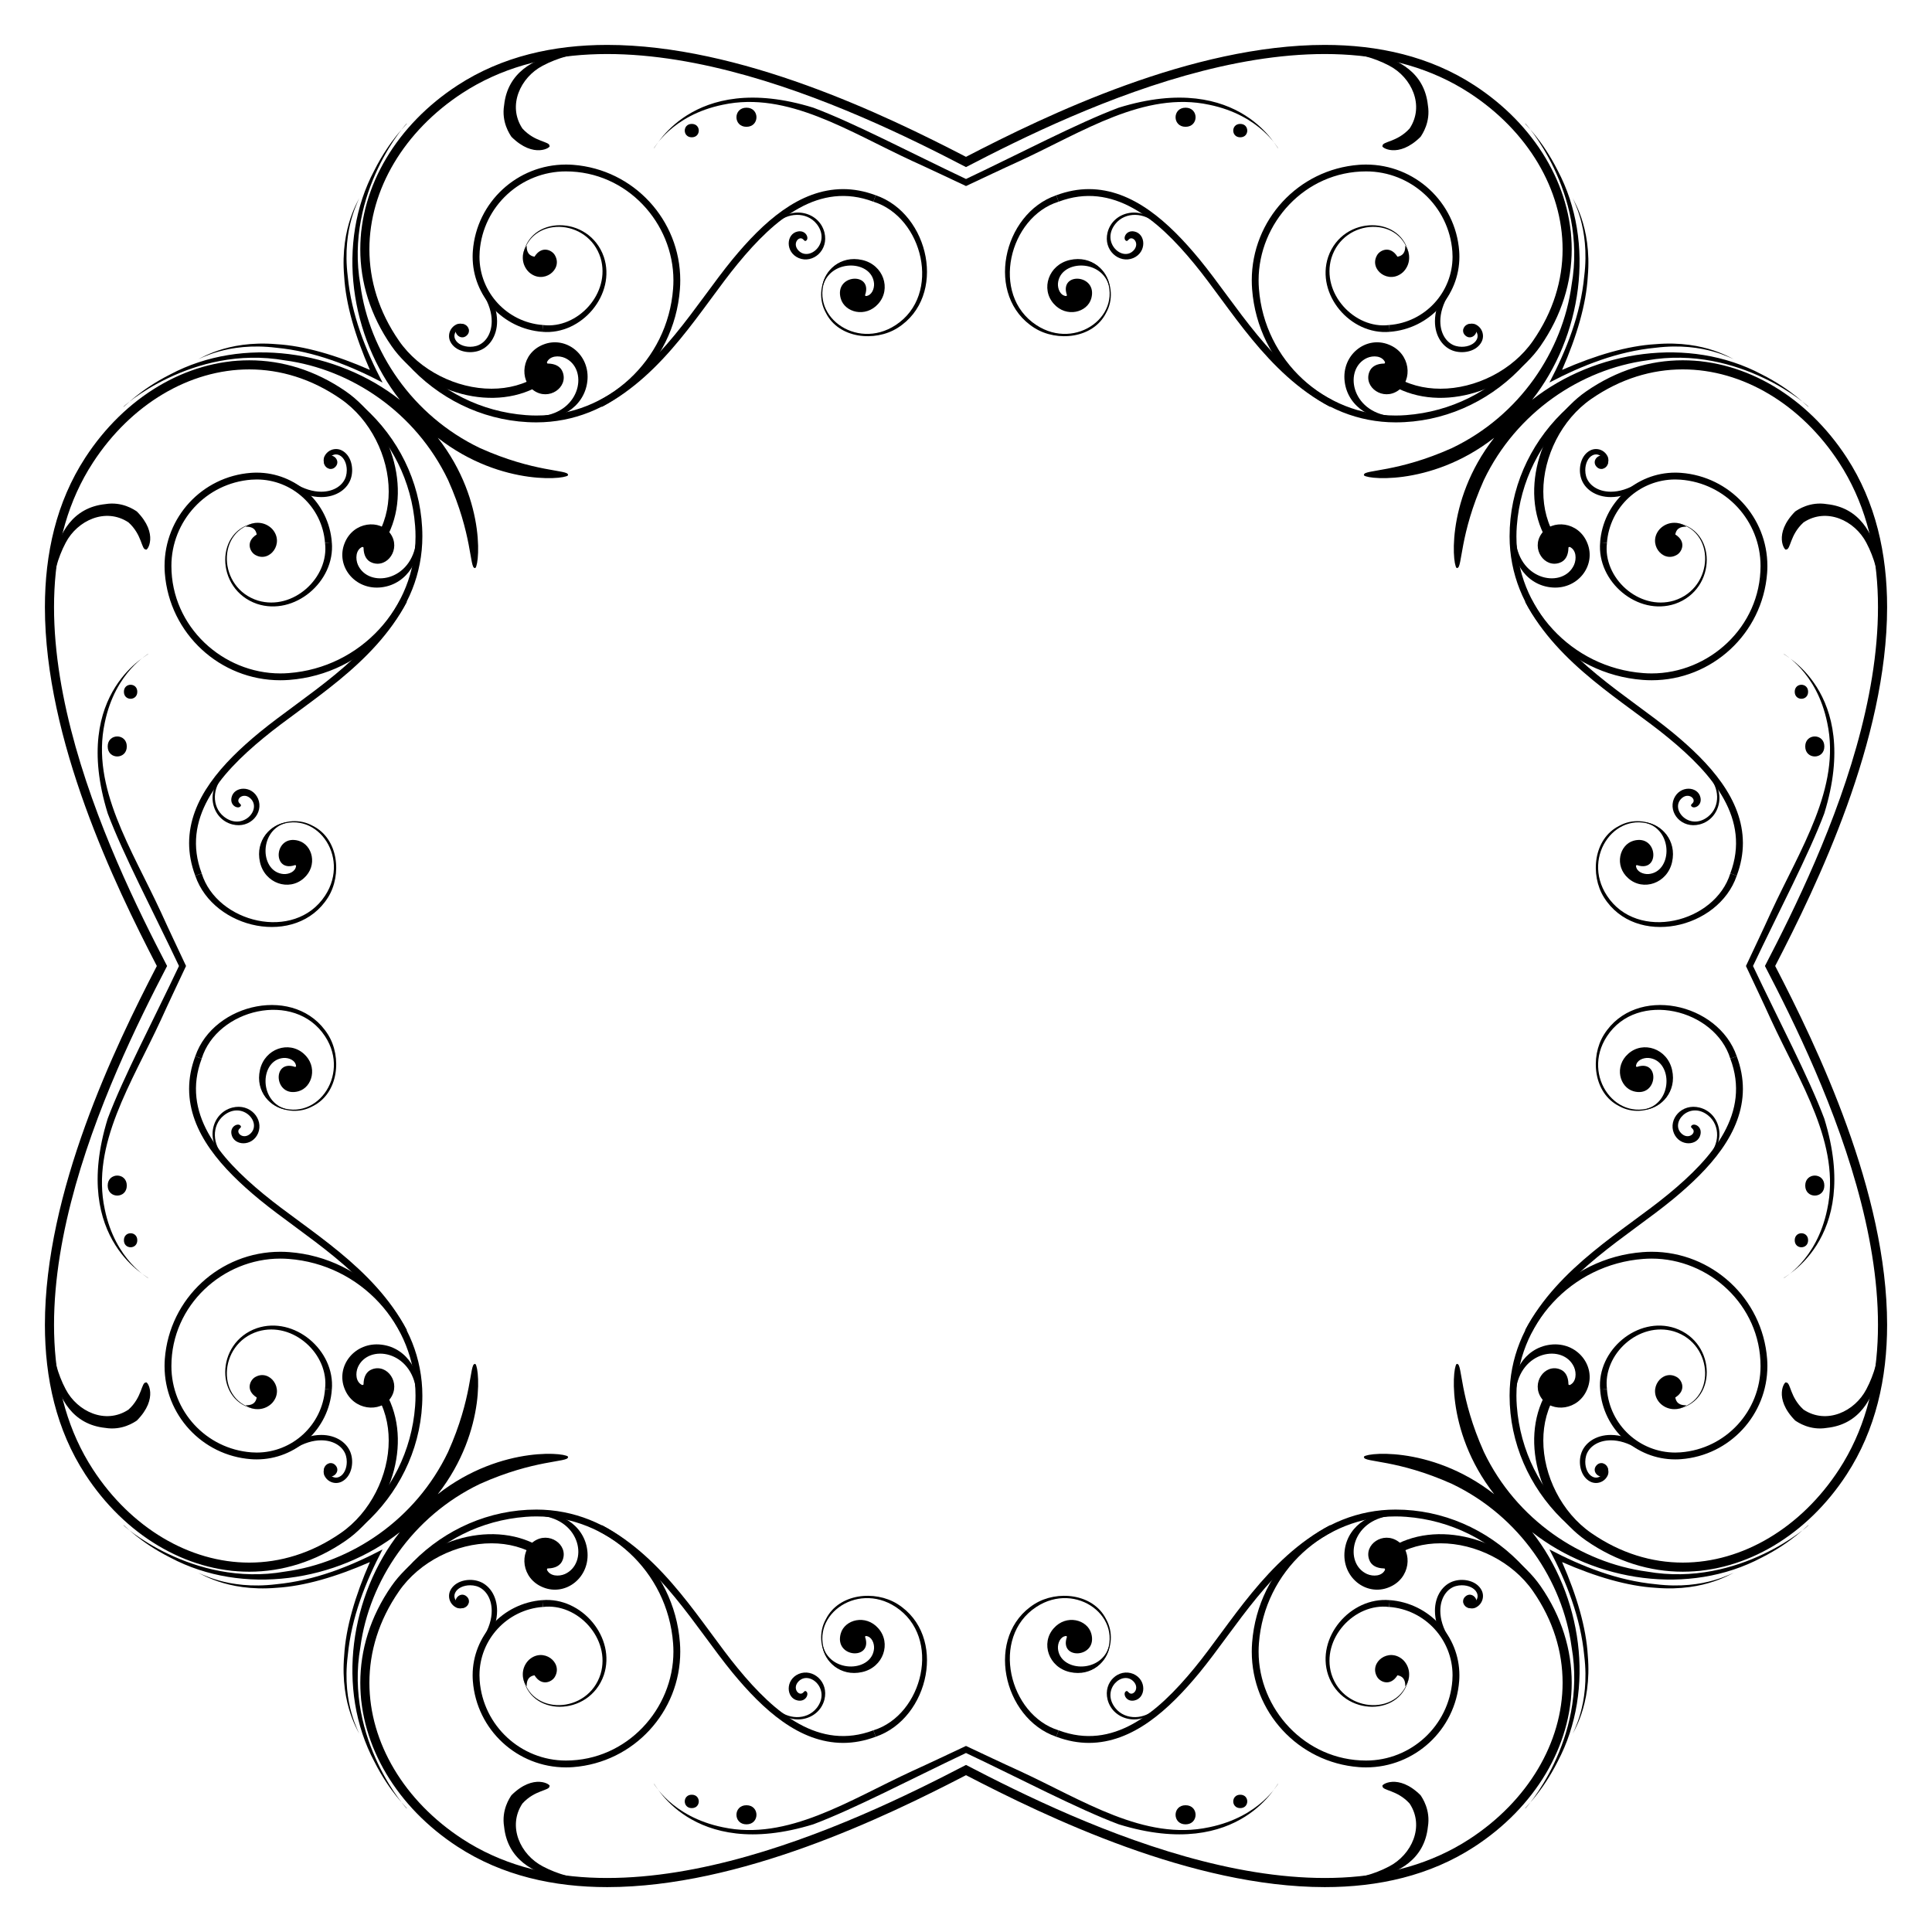 <?xml version="1.0" encoding="UTF-8"?>
<!DOCTYPE svg  PUBLIC '-//W3C//DTD SVG 1.1//EN'  'http://www.w3.org/Graphics/SVG/1.1/DTD/svg11.dtd'>
<svg enable-background="new 0 0 1678 1678" version="1.1" viewBox="0 0 1678 1678" xml:space="preserve" xmlns="http://www.w3.org/2000/svg">

	
		
			
				
					
						<path d="m1330.7 347.27c42.92-54.536 55.656-136.17 22.144-199.3-13.579-26.981-28.727-40.416-28.221-40.709-1.098-2.213 54.549 59.504 40.344 140.27-7.746 57.366-44.95 113.43-103.96 141.66-47.365 21.222-76.248 18.641-76.331 23.065-3.478 3.487 56.773 11.971 113.07-32.04-44.011 56.295-35.527 116.55-32.04 113.07 4.424-0.083 1.843-28.966 23.065-76.331 28.231-59.01 84.297-96.214 141.66-103.96 80.769-14.205 142.49 41.442 140.27 40.344-0.292 0.506-13.727-14.642-40.709-28.221-63.129-33.511-144.76-20.775-199.3 22.145z"/>
						<path d="m1330.7 1330.7c54.536 42.92 136.17 55.656 199.3 22.144 26.981-13.579 40.416-28.727 40.709-28.221 2.213-1.098-59.504 54.549-140.27 40.344-57.366-7.746-113.43-44.95-141.66-103.96-21.222-47.365-18.641-76.248-23.065-76.331-3.487-3.478-11.971 56.773 32.04 113.07-56.295-44.011-116.55-35.527-113.07-32.04 0.083 4.424 28.966 1.843 76.331 23.065 59.01 28.231 96.214 84.297 103.96 141.66 14.205 80.769-41.442 142.49-40.344 140.27-0.506-0.292 14.642-13.727 28.221-40.709 33.511-63.129 20.775-144.76-22.145-199.3z"/>
						<path d="m347.27 1330.7c-42.92 54.536-55.656 136.17-22.144 199.3 13.579 26.981 28.726 40.416 28.221 40.709 1.098 2.213-54.549-59.504-40.344-140.27 7.746-57.366 44.95-113.43 103.96-141.66 47.365-21.222 76.248-18.641 76.331-23.065 3.478-3.487-56.773-11.971-113.07 32.04 44.011-56.295 35.527-116.55 32.04-113.07-4.424 0.083-1.843 28.966-23.065 76.331-28.231 59.01-84.297 96.214-141.66 103.96-80.769 14.205-142.49-41.442-140.27-40.344 0.292-0.506 13.727 14.642 40.709 28.221 63.129 33.511 144.76 20.775 199.3-22.145z"/>
						<path d="m347.27 347.27c-54.536-42.92-136.17-55.656-199.3-22.144-26.981 13.579-40.416 28.726-40.709 28.221-2.213 1.098 59.504-54.549 140.27-40.344 57.366 7.746 113.43 44.95 141.66 103.96 21.222 47.365 18.641 76.248 23.065 76.331 3.487 3.478 11.971-56.773-32.04-113.07 56.295 44.011 116.55 35.527 113.07 32.04-0.083-4.424-28.966-1.843-76.331-23.065-59.01-28.231-96.214-84.297-103.96-141.66-14.205-80.769 41.442-142.49 40.344-140.27 0.506 0.292-14.642 13.727-28.221 40.709-33.511 63.129-20.775 144.76 22.145 199.3z"/>
					
				
			
		
		
			
				
					
						<path d="m1356.7 321.28c12.839-29.275 20.926-57.027 22.334-81.016 3.827-44.418-14.179-68.252-12.846-68.143-1.266-0.091 15.136 24.533 9.762 67.863-3.16 33.167-15.326 63.814-30.219 92.265 28.451-14.893 59.098-27.059 92.265-30.219 43.331-5.374 67.954 11.028 67.863 9.762 0.11 1.332-23.725-16.673-68.143-12.846-23.989 1.409-51.742 9.495-81.016 22.334z"/>
						<path d="m1356.7 1356.7c29.275 12.839 57.027 20.926 81.016 22.334 44.418 3.827 68.252-14.179 68.143-12.846 0.091-1.266-24.532 15.136-67.863 9.762-33.167-3.16-63.813-15.326-92.265-30.219 14.893 28.451 27.059 59.098 30.219 92.265 5.374 43.331-11.028 67.954-9.762 67.863-1.332 0.11 16.673-23.725 12.846-68.143-1.409-23.989-9.495-51.742-22.334-81.016z"/>
						<path d="m321.28 1356.7c-12.839 29.275-20.926 57.027-22.334 81.016-3.827 44.418 14.179 68.252 12.846 68.143 1.266 0.091-15.136-24.532-9.762-67.863 3.16-33.167 15.326-63.813 30.219-92.265-28.451 14.893-59.098 27.059-92.265 30.219-43.331 5.374-67.954-11.028-67.863-9.762-0.11-1.332 23.725 16.673 68.143 12.846 23.989-1.409 51.742-9.495 81.016-22.334z"/>
						<path d="m321.28 321.28c-29.275-12.839-57.027-20.926-81.016-22.334-44.418-3.827-68.252 14.179-68.143 12.846-0.091 1.266 24.533-15.136 67.863-9.762 33.167 3.16 63.814 15.326 92.265 30.219-14.893-28.451-27.059-59.098-30.219-92.265-5.374-43.331 11.028-67.954 9.762-67.863 1.332-0.11-16.673 23.725-12.846 68.143 1.409 23.989 9.495 51.742 22.334 81.016z"/>
					
				
			
		
		
			<path d="m839 145.12c97.243-50.581 304.85-150.65 437.29-64.363 50.596 32.968 80.885 83.822 80.873 135.74-0.012 26.822-8.036 53.998-25.68 79.465-17.817 25.804-50.084 41.702-80.392 41.652-14.591 0-28.676-3.624-40.601-11.415l-4.339 6.631c41.14 26.865 103.18 8.877 131.84-32.359 18.521-26.704 27.095-55.557 27.085-83.973-0.015-55.074-32.003-108.2-84.46-142.37-38.832-25.301-83.685-35.122-130.02-35.122-115.4 0.07-240.98 60.599-311.6 97.219-70.621-36.62-196.2-97.149-311.6-97.219-46.334 0-91.186 9.821-130.02 35.121-52.457 34.178-84.445 87.299-84.46 142.37-9e-3 28.416 8.564 57.269 27.085 83.973 28.661 41.236 90.704 59.224 131.84 32.359l-4.339-6.631c-11.926 7.791-26.01 11.415-40.601 11.415-30.309 0.051-62.575-15.848-80.393-41.652-17.644-25.467-25.668-52.643-25.68-79.465-0.013-51.914 30.277-102.77 80.873-135.74 132.44-86.283 340.05 13.783 437.29 64.364z"/>
			<path d="m1532.9 839c50.581 97.243 150.65 304.85 64.363 437.29-32.968 50.596-83.822 80.885-135.74 80.873-26.822-0.012-53.998-8.036-79.465-25.68-25.804-17.817-41.703-50.084-41.652-80.392 0-14.591 3.624-28.676 11.415-40.601l-6.631-4.339c-26.865 41.14-8.877 103.18 32.359 131.84 26.704 18.521 55.557 27.095 83.973 27.085 55.074-0.015 108.2-32.003 142.37-84.46 25.3-38.832 35.121-83.684 35.121-130.02-0.07-115.4-60.599-240.98-97.219-311.6 36.62-70.621 97.149-196.2 97.219-311.6 0-46.334-9.821-91.186-35.121-130.02-34.178-52.457-87.299-84.445-142.37-84.46-28.416-9e-3 -57.269 8.564-83.973 27.085-41.236 28.661-59.224 90.704-32.359 131.84l6.631-4.339c-7.791-11.926-11.415-26.01-11.415-40.601-0.051-30.309 15.848-62.575 41.652-80.393 25.467-17.644 52.643-25.668 79.465-25.68 51.914-0.013 102.77 30.277 135.74 80.873 86.284 132.44-13.782 340.05-64.363 437.29z"/>
			<path d="m839 1532.9c-97.243 50.581-304.85 150.65-437.29 64.363-50.596-32.968-80.885-83.822-80.873-135.74 0.012-26.822 8.036-53.998 25.68-79.465 17.817-25.804 50.084-41.703 80.393-41.652 14.591 0 28.676 3.624 40.601 11.415l4.339-6.631c-41.14-26.865-103.18-8.877-131.84 32.359-18.521 26.704-27.095 55.557-27.085 83.973 0.015 55.074 32.003 108.2 84.46 142.37 38.832 25.3 83.684 35.121 130.02 35.121 115.4-0.07 240.98-60.599 311.6-97.219 70.621 36.62 196.2 97.149 311.6 97.219 46.334 0 91.186-9.821 130.02-35.121 52.457-34.178 84.445-87.299 84.46-142.37 0.01-28.416-8.564-57.269-27.085-83.973-28.661-41.236-90.704-59.224-131.84-32.359l4.339 6.631c11.926-7.791 26.01-11.415 40.601-11.415 30.308-0.051 62.575 15.848 80.392 41.652 17.644 25.467 25.668 52.643 25.68 79.465 0.013 51.914-30.277 102.77-80.873 135.74-132.44 86.284-340.05-13.782-437.29-64.363z"/>
			<path d="m145.12 839c-50.581-97.243-150.65-304.85-64.363-437.29 32.968-50.596 83.822-80.885 135.74-80.873 26.822 0.012 53.998 8.036 79.465 25.68 25.804 17.817 41.702 50.084 41.652 80.393 0 14.591-3.624 28.676-11.415 40.601l6.631 4.339c26.865-41.14 8.877-103.18-32.359-131.84-26.704-18.521-55.557-27.095-83.973-27.085-55.074 0.015-108.2 32.003-142.37 84.46-25.301 38.831-35.122 83.684-35.122 130.02 0.07 115.4 60.599 240.98 97.219 311.6-36.62 70.621-97.149 196.2-97.219 311.6 0 46.334 9.821 91.186 35.121 130.02 34.178 52.457 87.299 84.445 142.37 84.46 28.416 0.01 57.269-8.564 83.973-27.085 41.236-28.661 59.224-90.704 32.359-131.84l-6.631 4.339c7.791 11.926 11.415 26.01 11.415 40.601 0.051 30.308-15.848 62.575-41.652 80.392-25.467 17.644-52.643 25.668-79.465 25.68-51.914 0.013-102.77-30.277-135.74-80.873-86.283-132.44 13.783-340.05 64.364-437.29z"/>
		
		
			
				
					
						<path d="m839 161.59c15.129-7.088 30.695-14.539 46.632-21.759 54.903-25.346 108.38-60.898 164.54-48.867 45.01 9.2 60.171 38.898 59.853 37.558 0.69 4.086-31.106-68.178-138.48-34.974-35.862 13.481-85.048 39.433-132.54 61.906-47.496-22.473-96.683-48.425-132.54-61.906-107.37-33.204-139.17 39.06-138.48 34.974-0.317 1.339 14.843-28.358 59.853-37.558 56.154-12.031 109.64 23.521 164.54 48.867 15.939 7.22 31.505 14.671 46.634 21.759z"/>
						<path d="m1516.4 839c7.088 15.129 14.539 30.695 21.759 46.632 25.346 54.903 60.898 108.38 48.867 164.54-9.2 45.01-38.898 60.171-37.558 59.853-4.086 0.69 68.178-31.106 34.974-138.48-13.481-35.862-39.433-85.048-61.906-132.54 22.473-47.496 48.425-96.683 61.906-132.54 33.204-107.37-39.06-139.17-34.974-138.48-1.339-0.317 28.358 14.843 37.558 59.853 12.031 56.154-23.521 109.64-48.867 164.54-7.22 15.939-14.671 31.505-21.759 46.634z"/>
						<path d="m839 1516.4c-15.129 7.088-30.695 14.539-46.632 21.759-54.903 25.346-108.38 60.898-164.54 48.867-45.01-9.2-60.171-38.898-59.853-37.558-0.69-4.086 31.106 68.178 138.48 34.974 35.862-13.481 85.048-39.433 132.54-61.906 47.496 22.473 96.683 48.425 132.54 61.906 107.37 33.204 139.17-39.06 138.48-34.974 0.317-1.339-14.844 28.358-59.853 37.558-56.154 12.031-109.64-23.521-164.54-48.867-15.939-7.22-31.505-14.671-46.634-21.759z"/>
						<path d="m161.59 839c-7.088-15.129-14.539-30.695-21.759-46.632-25.346-54.903-60.898-108.38-48.867-164.54 9.2-45.01 38.898-60.171 37.558-59.853 4.086-0.69-68.178 31.106-34.974 138.48 13.481 35.862 39.433 85.048 61.906 132.54-22.473 47.496-48.425 96.683-61.906 132.54-33.204 107.37 39.06 139.17 34.974 138.48 1.339 0.317-28.358-14.844-37.558-59.853-12.031-56.154 23.521-109.64 48.867-164.54 7.22-15.939 14.671-31.505 21.759-46.634z"/>
					
				
			
		
		
			<path d="m1280.5 282.94c5.565 5.181-2.235 13.62-7.845 8.447-5.572-5.129 2.21-13.643 7.845-8.447z"/>
			<path d="m282.94 397.55c5.181-5.565 13.62 2.235 8.447 7.845-5.129 5.572-13.643-2.21-8.447-7.845z"/>
			<path d="m397.55 1395.1c-5.565-5.181 2.235-13.62 7.845-8.448 5.572 5.13-2.21 13.644-7.845 8.448z"/>
			<path d="m1395.1 1280.5c-5.181 5.565-13.62-2.235-8.448-7.845 5.13-5.572 13.644 2.21 8.448 7.845z"/>
			<path d="m1395.1 397.55c-5.181-5.565-13.62 2.235-8.448 7.845 5.13 5.572 13.644-2.21 8.448-7.845z"/>
			<path d="m397.55 282.94c-5.565 5.181 2.235 13.62 7.845 8.447 5.572-5.129-2.21-13.643-7.845-8.447z"/>
			<path d="m282.94 1280.5c5.181 5.565 13.62-2.235 8.447-7.845-5.129-5.572-13.643 2.21-8.447 7.845z"/>
			<path d="m1280.5 1395.1c5.565-5.181-2.235-13.62-7.845-8.448-5.572 5.13 2.21 13.644 7.845 8.448z"/>
		
		
			<path d="m1254.8 252.55c-5.946 9.381-8.511 18.471-8.511 26.441-0.028 13.079 7.002 23.265 16.996 26.014 8.441 2.356 19.46-0.085 23.578-8.222 0.783-1.577 1.16-3.264 1.16-4.92 0-4.088-2.283-8.008-6.195-9.97-1.103-0.544-2.288-0.802-3.443-0.802-2.882 0-5.659 1.603-7.027 4.354-0.581 1.151-0.11 2.55 1.047 3.122 1.151 0.575 2.554 0.104 3.12-1.053 0.745-1.499 2.629-2.225 4.235-1.44 2.285 1.134 3.594 3.43 3.594 5.788 0 0.968-0.215 1.934-0.67 2.852-1.978 4.146-7.417 6.489-13.039 6.473-1.777 0-3.524-0.226-5.122-0.676-7.577-2.065-13.541-10.026-13.569-21.52-9e-3 -6.968 2.238-15.195 7.782-23.948h2e-3c0.689-1.092 0.359-2.532-0.723-3.217-0.39-0.245-0.82-0.362-1.245-0.362-0.775 1e-3 -1.53 0.382-1.97 1.086z"/>
			<path d="m252.55 423.22c9.381 5.946 18.471 8.511 26.441 8.511 13.079 0.028 23.265-7.002 26.014-16.996 2.356-8.441-0.085-19.46-8.222-23.578-1.577-0.783-3.264-1.16-4.92-1.16-4.088 0-8.008 2.283-9.97 6.195-0.544 1.103-0.802 2.288-0.802 3.443 0 2.883 1.603 5.659 4.354 7.027 1.151 0.581 2.55 0.11 3.122-1.047 0.575-1.151 0.104-2.554-1.053-3.12-1.499-0.746-2.225-2.629-1.44-4.235 1.134-2.285 3.43-3.594 5.788-3.594 0.968 0 1.934 0.215 2.852 0.67 4.146 1.978 6.489 7.417 6.473 13.039 0 1.777-0.226 3.524-0.676 5.122-2.065 7.577-10.026 13.541-21.52 13.569-6.968 9e-3 -15.195-2.238-23.948-7.782v-2e-3c-1.092-0.689-2.532-0.359-3.217 0.723-0.245 0.39-0.362 0.82-0.362 1.245 1e-3 0.775 0.382 1.53 1.086 1.97z"/>
			<path d="m423.22 1425.5c5.946-9.381 8.511-18.471 8.511-26.441 0.028-13.079-7.002-23.265-16.996-26.014-8.441-2.356-19.46 0.085-23.578 8.222-0.783 1.577-1.16 3.264-1.16 4.92 0 4.088 2.283 8.008 6.195 9.97 1.103 0.543 2.288 0.802 3.443 0.802 2.883 0 5.659-1.603 7.027-4.354 0.581-1.151 0.11-2.55-1.047-3.122-1.151-0.575-2.554-0.104-3.12 1.053-0.746 1.499-2.629 2.225-4.235 1.44-2.285-1.134-3.594-3.43-3.594-5.788 0-0.968 0.215-1.934 0.67-2.852 1.978-4.146 7.417-6.489 13.039-6.473 1.777 0 3.524 0.226 5.122 0.676 7.577 2.065 13.541 10.026 13.569 21.52 9e-3 6.968-2.238 15.195-7.782 23.948h-2e-3c-0.689 1.092-0.359 2.531 0.723 3.217 0.39 0.245 0.82 0.362 1.245 0.362 0.775-1e-3 1.53-0.382 1.97-1.086z"/>
			<path d="m1425.5 1254.8c-9.381-5.946-18.471-8.511-26.441-8.511-13.079-0.028-23.265 7.002-26.014 16.996-2.356 8.441 0.085 19.46 8.222 23.578 1.577 0.783 3.264 1.16 4.92 1.16 4.088 0 8.008-2.283 9.97-6.195 0.543-1.103 0.802-2.288 0.802-3.443 0-2.882-1.603-5.659-4.354-7.027-1.151-0.581-2.55-0.11-3.122 1.047-0.575 1.151-0.104 2.554 1.053 3.12 1.499 0.745 2.225 2.629 1.44 4.235-1.134 2.285-3.43 3.594-5.788 3.594-0.968 0-1.934-0.215-2.852-0.67-4.146-1.978-6.489-7.417-6.473-13.039 0-1.777 0.226-3.524 0.676-5.122 2.065-7.577 10.026-13.541 21.52-13.569 6.968-9e-3 15.195 2.238 23.948 7.782v2e-3c1.092 0.689 2.531 0.359 3.217-0.723 0.245-0.39 0.362-0.82 0.362-1.245-1e-3 -0.775-0.382-1.53-1.086-1.97z"/>
			<path d="m1425.5 423.22c-9.381 5.946-18.471 8.511-26.441 8.511-13.079 0.028-23.265-7.002-26.014-16.996-2.356-8.441 0.085-19.46 8.222-23.578 1.577-0.783 3.264-1.16 4.92-1.16 4.088 0 8.008 2.283 9.97 6.195 0.543 1.103 0.802 2.288 0.802 3.443 0 2.883-1.603 5.659-4.354 7.027-1.151 0.581-2.55 0.11-3.122-1.047-0.575-1.151-0.104-2.554 1.053-3.12 1.499-0.746 2.225-2.629 1.44-4.235-1.134-2.285-3.43-3.594-5.788-3.594-0.968 0-1.934 0.215-2.852 0.67-4.146 1.978-6.489 7.417-6.473 13.039 0 1.777 0.226 3.524 0.676 5.122 2.065 7.577 10.026 13.541 21.52 13.569 6.968 9e-3 15.195-2.238 23.948-7.782v-2e-3c1.092-0.689 2.531-0.359 3.217 0.723 0.245 0.39 0.362 0.82 0.362 1.245-1e-3 0.775-0.382 1.53-1.086 1.97z"/>
			<path d="m423.22 252.55c5.946 9.381 8.511 18.471 8.511 26.441 0.028 13.079-7.002 23.265-16.996 26.014-8.441 2.356-19.46-0.085-23.578-8.222-0.783-1.577-1.16-3.264-1.16-4.92 0-4.088 2.283-8.008 6.195-9.97 1.103-0.544 2.288-0.802 3.443-0.802 2.883 0 5.659 1.603 7.027 4.354 0.581 1.151 0.11 2.55-1.047 3.122-1.151 0.575-2.554 0.104-3.12-1.053-0.746-1.499-2.629-2.225-4.235-1.44-2.285 1.134-3.594 3.43-3.594 5.788 0 0.968 0.215 1.934 0.67 2.852 1.978 4.146 7.417 6.489 13.039 6.473 1.777 0 3.524-0.226 5.122-0.676 7.577-2.065 13.541-10.026 13.569-21.52 9e-3 -6.968-2.238-15.195-7.782-23.948h-2e-3c-0.689-1.092-0.359-2.532 0.723-3.217 0.39-0.245 0.82-0.362 1.245-0.362 0.775 1e-3 1.53 0.382 1.97 1.086z"/>
			<path d="m252.55 1254.8c9.381-5.946 18.471-8.511 26.441-8.511 13.079-0.028 23.265 7.002 26.014 16.996 2.356 8.441-0.085 19.46-8.222 23.578-1.577 0.783-3.264 1.16-4.92 1.16-4.088 0-8.008-2.283-9.97-6.195-0.544-1.103-0.802-2.288-0.802-3.443 0-2.882 1.603-5.659 4.354-7.027 1.151-0.581 2.55-0.11 3.122 1.047 0.575 1.151 0.104 2.554-1.053 3.12-1.499 0.745-2.225 2.629-1.44 4.235 1.134 2.285 3.43 3.594 5.788 3.594 0.968 0 1.934-0.215 2.852-0.67 4.146-1.978 6.489-7.417 6.473-13.039 0-1.777-0.226-3.524-0.676-5.122-2.065-7.577-10.026-13.541-21.52-13.569-6.968-9e-3 -15.195 2.238-23.948 7.782v2e-3c-1.092 0.689-2.532 0.359-3.217-0.723-0.245-0.39-0.362-0.82-0.362-1.245 1e-3 -0.775 0.382-1.53 1.086-1.97z"/>
			<path d="m1254.8 1425.5c-5.946-9.381-8.511-18.471-8.511-26.441-0.028-13.079 7.002-23.265 16.996-26.014 8.441-2.356 19.46 0.085 23.578 8.222 0.783 1.577 1.16 3.264 1.16 4.92 0 4.088-2.283 8.008-6.195 9.97-1.103 0.543-2.288 0.802-3.443 0.802-2.882 0-5.659-1.603-7.027-4.354-0.581-1.151-0.11-2.55 1.047-3.122 1.151-0.575 2.554-0.104 3.12 1.053 0.745 1.499 2.629 2.225 4.235 1.44 2.285-1.134 3.594-3.43 3.594-5.788 0-0.968-0.215-1.934-0.67-2.852-1.978-4.146-7.417-6.489-13.039-6.473-1.777 0-3.524 0.226-5.122 0.676-7.577 2.065-13.541 10.026-13.569 21.52-9e-3 6.968 2.238 15.195 7.782 23.948h2e-3c0.689 1.092 0.359 2.531-0.723 3.217-0.39 0.245-0.82 0.362-1.245 0.362-0.775-1e-3 -1.53-0.382-1.97-1.086z"/>
		
		
			
				
					<path d="m917.39 169.61c-46.71 15.953-62.465 87.885-18.826 115.29 19.65 12.265 50.857 9.117 62.066-13.045 12.841-22.816-5.712-53.634-30.988-43.711 10.96-4.018 24.014 0.632 29.884 10.501 17.973 34.258-24.727 66.523-59.416 43.714-40.371-26.4-23.762-93.924 19.377-107.2l-2.097-5.555z"/>
					<path d="m169.61 760.61c15.953 46.71 87.885 62.465 115.29 18.826 12.265-19.65 9.117-50.857-13.045-62.066-22.816-12.841-53.634 5.712-43.711 30.988-4.018-10.96 0.632-24.014 10.501-29.884 34.258-17.973 66.523 24.727 43.714 59.416-26.4 40.371-93.924 23.762-107.2-19.377l-5.555 2.097z"/>
					<path d="m760.61 1508.4c46.71-15.953 62.465-87.885 18.826-115.29-19.65-12.265-50.857-9.117-62.066 13.045-12.841 22.816 5.712 53.634 30.988 43.711-10.96 4.018-24.014-0.632-29.884-10.501-17.973-34.258 24.727-66.523 59.416-43.714 40.371 26.4 23.762 93.924-19.377 107.2l2.097 5.555z"/>
					<path d="m1508.4 917.39c-15.953-46.71-87.885-62.465-115.29-18.826-12.265 19.65-9.117 50.857 13.045 62.066 22.816 12.841 53.634-5.712 43.711-30.988 4.018 10.96-0.632 24.014-10.501 29.884-34.258 17.973-66.523-24.727-43.714-59.416 26.4-40.371 93.924-23.762 107.2 19.377l5.555-2.097z"/>
					<path d="m1508.4 760.61c-15.953 46.71-87.885 62.465-115.29 18.826-12.265-19.65-9.117-50.857 13.045-62.066 22.816-12.841 53.634 5.712 43.711 30.988 4.018-10.96-0.632-24.014-10.501-29.884-34.258-17.973-66.523 24.727-43.714 59.416 26.4 40.371 93.924 23.762 107.2-19.377l5.555 2.097z"/>
					<path d="m760.61 169.61c46.71 15.953 62.465 87.885 18.826 115.29-19.65 12.265-50.857 9.117-62.066-13.045-12.841-22.816 5.712-53.634 30.988-43.711-10.96-4.018-24.014 0.632-29.884 10.501-17.973 34.258 24.727 66.523 59.416 43.714 40.371-26.4 23.762-93.924-19.377-107.2l2.097-5.555z"/>
					<path d="m169.61 917.39c15.953-46.71 87.885-62.465 115.29-18.826 12.265 19.65 9.117 50.857-13.045 62.066-22.816 12.841-53.634-5.712-43.711-30.988-4.018 10.96 0.632 24.014 10.501 29.884 34.258 17.973 66.523-24.727 43.714-59.416-26.4-40.371-93.924-23.762-107.2 19.377l-5.555-2.097z"/>
					<path d="m917.39 1508.4c-46.71-15.953-62.465-87.885-18.826-115.29 19.65-12.265 50.857-9.117 62.066 13.045 12.841 22.816-5.712 53.634-30.988 43.711 10.96 4.018 24.014-0.632 29.884-10.501 17.973-34.258-24.727-66.523-59.416-43.714-40.371 26.4-23.762 93.924 19.377 107.2l-2.097 5.555z"/>
				
			
		
		
			<path d="m978.16 209.19c-3.397-1.572-0.415-9.691 7.068-8.121 10.032 2.046 10.966 17.966-0.972 23.084-12.179 5.053-26.247-6.651-22.288-22.348 5.008-19.261 31.226-23.146 41.822-7.508-9.172-9.589-26.234-10.932-35.106 0.236-12.872 16.26 6.8 33.649 16.255 22.561 4.878-5.849-0.827-12.305-4.276-9.381-1.21 0.979-1.474 1.902-2.503 1.477z"/>
			<path d="m209.19 699.84c-1.572 3.397-9.691 0.415-8.121-7.068 2.046-10.032 17.966-10.966 23.084 0.972 5.053 12.179-6.651 26.247-22.348 22.288-19.261-5.008-23.146-31.226-7.508-41.822-9.589 9.172-10.932 26.234 0.236 35.106 16.26 12.872 33.649-6.8 22.561-16.255-5.849-4.878-12.305 0.827-9.381 4.276 0.979 1.21 1.902 1.474 1.477 2.503z"/>
			<path d="m699.84 1468.8c3.397 1.572 0.415 9.691-7.068 8.121-10.032-2.046-10.966-17.966 0.972-23.084 12.179-5.053 26.247 6.651 22.288 22.348-5.008 19.261-31.226 23.146-41.822 7.508 9.172 9.589 26.234 10.932 35.106-0.236 12.872-16.26-6.8-33.649-16.255-22.561-4.878 5.849 0.827 12.305 4.276 9.381 1.21-0.979 1.474-1.902 2.503-1.477z"/>
			<path d="m1468.8 978.16c1.572-3.397 9.691-0.415 8.121 7.068-2.046 10.032-17.966 10.966-23.084-0.972-5.053-12.179 6.651-26.247 22.348-22.288 19.261 5.008 23.146 31.226 7.508 41.822 9.589-9.172 10.932-26.234-0.236-35.106-16.26-12.872-33.649 6.8-22.561 16.255 5.849 4.878 12.305-0.827 9.381-4.276-0.979-1.21-1.902-1.474-1.477-2.503z"/>
			<path d="m1468.8 699.84c1.572 3.397 9.691 0.415 8.121-7.068-2.046-10.032-17.966-10.966-23.084 0.972-5.053 12.179 6.651 26.247 22.348 22.288 19.261-5.008 23.146-31.226 7.508-41.822 9.589 9.172 10.932 26.234-0.236 35.106-16.26 12.872-33.649-6.8-22.561-16.255 5.849-4.878 12.305 0.827 9.381 4.276-0.979 1.21-1.902 1.474-1.477 2.503z"/>
			<path d="m699.84 209.19c3.397-1.572 0.415-9.691-7.068-8.121-10.032 2.046-10.966 17.966 0.972 23.084 12.179 5.053 26.247-6.651 22.288-22.348-5.008-19.261-31.226-23.146-41.822-7.508 9.172-9.589 26.234-10.932 35.106 0.236 12.872 16.26-6.8 33.649-16.255 22.561-4.878-5.849 0.827-12.305 4.276-9.381 1.21 0.979 1.474 1.902 2.503 1.477z"/>
			<path d="m209.19 978.16c-1.572-3.397-9.691-0.415-8.121 7.068 2.046 10.032 17.966 10.966 23.084-0.972 5.053-12.179-6.651-26.247-22.348-22.288-19.261 5.008-23.146 31.226-7.508 41.822-9.589-9.172-10.932-26.234 0.236-35.106 16.26-12.872 33.649 6.8 22.561 16.255-5.849 4.878-12.305-0.827-9.381-4.276 0.979-1.21 1.902-1.474 1.477-2.503z"/>
			<path d="m978.16 1468.8c-3.397 1.572-0.415 9.691 7.068 8.121 10.032-2.046 10.966-17.966-0.972-23.084-12.179-5.053-26.247 6.651-22.288 22.348 5.008 19.261 31.226 23.146 41.822 7.508-9.172 9.589-26.234 10.932-35.106-0.236-12.872-16.26 6.8-33.649 16.255-22.561 4.878 5.849-0.827 12.305-4.276 9.381-1.21-0.979-1.474-1.902-2.503-1.477z"/>
		
		
			<path d="m1202.8 315.28c-0.145 0.594-0.865 0.562-1.264 0.494-5.327 0.198-10.451 2.175-12.335 7.539-4.805 13.229 12.04 25.017 25.136 15.89 12.861-8.96 10.953-32.334-8.102-39.888-19.709-7.99-41.154 8.808-38.357 32.005 2.805 23.764 27.44 35.185 40.592 30.248-35.678-3.734-41.492-41.542-21.086-50.707 5.272-2.269 12.884-1.943 15.538 3.648 0.05 0.309 0.012 0.569-0.122 0.771z"/>
			<path d="m315.28 475.18c0.594 0.145 0.562 0.865 0.494 1.264 0.198 5.327 2.175 10.451 7.539 12.335 13.229 4.805 25.017-12.04 15.89-25.136-8.96-12.861-32.334-10.953-39.888 8.102-7.99 19.709 8.808 41.154 32.005 38.357 23.764-2.805 35.185-27.44 30.248-40.592-3.734 35.678-41.542 41.492-50.707 21.086-2.269-5.273-1.943-12.884 3.648-15.538 0.309-0.051 0.569-0.013 0.771 0.122z"/>
			<path d="m475.18 1362.7c0.145-0.594 0.865-0.562 1.264-0.494 5.327-0.198 10.451-2.175 12.335-7.539 4.805-13.229-12.04-25.017-25.136-15.89-12.861 8.96-10.953 32.333 8.102 39.888 19.709 7.99 41.154-8.808 38.357-32.005-2.805-23.764-27.44-35.186-40.592-30.248 35.678 3.734 41.492 41.542 21.086 50.707-5.273 2.269-12.884 1.943-15.538-3.648-0.051-0.309-0.013-0.57 0.122-0.771z"/>
			<path d="m1362.7 1202.8c-0.594-0.145-0.562-0.865-0.494-1.264-0.198-5.327-2.175-10.451-7.539-12.335-13.229-4.805-25.017 12.04-15.89 25.136 8.96 12.861 32.333 10.953 39.888-8.102 7.99-19.709-8.808-41.154-32.005-38.357-23.764 2.805-35.186 27.44-30.248 40.592 3.734-35.678 41.542-41.492 50.707-21.086 2.269 5.272 1.943 12.884-3.648 15.538-0.309 0.05-0.57 0.012-0.771-0.122z"/>
			<path d="m1362.7 475.18c-0.594 0.145-0.562 0.865-0.494 1.264-0.198 5.327-2.175 10.451-7.539 12.335-13.229 4.805-25.017-12.04-15.89-25.136 8.96-12.861 32.333-10.953 39.888 8.102 7.99 19.709-8.808 41.154-32.005 38.357-23.764-2.805-35.186-27.44-30.248-40.592 3.734 35.678 41.542 41.492 50.707 21.086 2.269-5.273 1.943-12.884-3.648-15.538-0.309-0.051-0.57-0.013-0.771 0.122z"/>
			<path d="m475.18 315.28c0.145 0.594 0.865 0.562 1.264 0.494 5.327 0.198 10.451 2.175 12.335 7.539 4.805 13.229-12.04 25.017-25.136 15.89-12.861-8.96-10.953-32.334 8.102-39.888 19.709-7.99 41.154 8.808 38.357 32.005-2.805 23.764-27.44 35.185-40.592 30.248 35.678-3.734 41.492-41.542 21.086-50.707-5.273-2.269-12.884-1.943-15.538 3.648-0.051 0.309-0.013 0.569 0.122 0.771z"/>
			<path d="m315.28 1202.8c0.594-0.145 0.562-0.865 0.494-1.264 0.198-5.327 2.175-10.451 7.539-12.335 13.229-4.805 25.017 12.04 15.89 25.136-8.96 12.861-32.334 10.953-39.888-8.102-7.99-19.709 8.808-41.154 32.005-38.357 23.764 2.805 35.185 27.44 30.248 40.592-3.734-35.678-41.542-41.492-50.707-21.086-2.269 5.272-1.943 12.884 3.648 15.538 0.309 0.05 0.569 0.012 0.771-0.122z"/>
			<path d="m1202.8 1362.7c-0.145-0.594-0.865-0.562-1.264-0.494-5.327-0.198-10.451-2.175-12.335-7.539-4.805-13.229 12.04-25.017 25.136-15.89 12.861 8.96 10.953 32.333-8.102 39.888-19.709 7.99-41.154-8.808-38.357-32.005 2.805-23.764 27.44-35.186 40.592-30.248-35.678 3.734-41.492 41.542-21.086 50.707 5.272 2.269 12.884 1.943 15.538-3.648 0.05-0.309 0.012-0.57-0.122-0.771z"/>
		
		
			<path d="m926.43 256.83c0.413-0.277 0.192-0.824 0.032-1.107-6.259-19.823 27.113-17.583 21.369 3.418-3.36 12.278-21.72 17.135-32.669 4.643-11.436-12.85-4.491-33.8 14.029-37.992 19.148-4.346 32.98 9.69 34.527 22.81-0.157-0.321-0.805-1.352-0.915-1.685-7.627-22.588-42.318-20.642-43.938-0.673-0.302 4.65 2.019 10.369 7.006 10.885 0.248-0.045 0.437-0.143 0.559-0.299z"/>
			<path d="m256.83 751.57c-0.277-0.413-0.824-0.192-1.107-0.032-19.823 6.259-17.583-27.113 3.418-21.369 12.278 3.36 17.135 21.72 4.643 32.669-12.85 11.436-33.8 4.491-37.992-14.029-4.346-19.148 9.69-32.98 22.81-34.527-0.321 0.157-1.352 0.805-1.685 0.915-22.588 7.627-20.642 42.318-0.673 43.938 4.65 0.302 10.369-2.019 10.885-7.006-0.045-0.248-0.143-0.437-0.299-0.559z"/>
			<path d="m751.57 1421.2c-0.413 0.277-0.192 0.824-0.032 1.107 6.259 19.823-27.113 17.583-21.369-3.418 3.36-12.278 21.72-17.135 32.669-4.643 11.436 12.85 4.491 33.8-14.029 37.992-19.148 4.346-32.98-9.69-34.527-22.81 0.157 0.321 0.805 1.352 0.915 1.685 7.627 22.588 42.318 20.642 43.938 0.673 0.302-4.65-2.019-10.369-7.006-10.885-0.248 0.045-0.437 0.143-0.559 0.299z"/>
			<path d="m1421.2 926.43c0.277 0.413 0.824 0.192 1.107 0.032 19.823-6.259 17.583 27.113-3.418 21.369-12.278-3.36-17.135-21.72-4.643-32.669 12.85-11.436 33.8-4.491 37.992 14.029 4.346 19.148-9.69 32.98-22.81 34.527 0.321-0.157 1.352-0.805 1.685-0.915 22.588-7.627 20.642-42.318 0.673-43.938-4.65-0.302-10.369 2.019-10.885 7.006 0.045 0.248 0.143 0.437 0.299 0.559z"/>
			<path d="m1421.2 751.57c0.277-0.413 0.824-0.192 1.107-0.032 19.823 6.259 17.583-27.113-3.418-21.369-12.278 3.36-17.135 21.72-4.643 32.669 12.85 11.436 33.8 4.491 37.992-14.029 4.346-19.148-9.69-32.98-22.81-34.527 0.321 0.157 1.352 0.805 1.685 0.915 22.588 7.627 20.642 42.318 0.673 43.938-4.65 0.302-10.369-2.019-10.885-7.006 0.045-0.248 0.143-0.437 0.299-0.559z"/>
			<path d="m751.57 256.83c-0.413-0.277-0.192-0.824-0.032-1.107 6.259-19.823-27.113-17.583-21.369 3.418 3.36 12.278 21.72 17.135 32.669 4.643 11.436-12.85 4.491-33.8-14.029-37.992-19.148-4.346-32.98 9.69-34.527 22.81 0.157-0.321 0.805-1.352 0.915-1.685 7.627-22.588 42.318-20.642 43.938-0.673 0.302 4.65-2.019 10.369-7.006 10.885-0.248-0.045-0.437-0.143-0.559-0.299z"/>
			<path d="m256.83 926.43c-0.277 0.413-0.824 0.192-1.107 0.032-19.823-6.259-17.583 27.113 3.418 21.369 12.278-3.36 17.135-21.72 4.643-32.669-12.85-11.436-33.8-4.491-37.992 14.029-4.346 19.148 9.69 32.98 22.81 34.527-0.321-0.157-1.352-0.805-1.685-0.915-22.588-7.627-20.642-42.318-0.673-43.938 4.65-0.302 10.369 2.019 10.885 7.006-0.045 0.248-0.143 0.437-0.299 0.559z"/>
			<path d="m926.43 1421.2c0.413 0.277 0.192 0.824 0.032 1.107-6.259 19.823 27.113 17.583 21.369-3.418-3.36-12.278-21.72-17.135-32.669-4.643-11.436 12.85-4.491 33.8 14.029 37.992 19.148 4.346 32.98-9.69 34.527-22.81-0.157 0.321-0.805 1.352-0.915 1.685-7.627 22.588-42.318 20.642-43.938 0.673-0.302-4.65 2.019-10.369 7.006-10.885 0.248 0.045 0.437 0.143 0.559 0.299z"/>
		
		
			<path d="m1196 221.7c2.495-4.542 11.514-8.734 17.732 1.26 6.618-1.185 6.769-6.404 6.795-9.721 5.03 7.187 4.49 16.836-1.969 23.127-12.269 11.155-29.795-2.165-22.558-14.666z"/>
			<path d="m221.7 481.96c-4.542-2.495-8.734-11.514 1.26-17.732-1.185-6.618-6.404-6.769-9.721-6.795 7.187-5.03 16.836-4.489 23.127 1.969 11.155 12.269-2.165 29.795-14.666 22.558z"/>
			<path d="m481.96 1456.3c-2.495 4.542-11.514 8.734-17.732-1.26-6.618 1.185-6.769 6.404-6.795 9.721-5.03-7.187-4.489-16.836 1.969-23.127 12.269-11.155 29.795 2.165 22.558 14.666z"/>
			<path d="m1456.3 1196c4.542 2.495 8.734 11.514-1.26 17.732 1.185 6.618 6.404 6.769 9.721 6.795-7.187 5.03-16.836 4.49-23.127-1.969-11.155-12.269 2.165-29.795 14.666-22.558z"/>
			<path d="m1456.3 481.96c4.542-2.495 8.734-11.514-1.26-17.732 1.185-6.618 6.404-6.769 9.721-6.795-7.187-5.03-16.836-4.489-23.127 1.969-11.155 12.269 2.165 29.795 14.666 22.558z"/>
			<path d="m481.96 221.7c-2.495-4.542-11.514-8.734-17.732 1.26-6.618-1.185-6.769-6.404-6.795-9.721-5.03 7.187-4.489 16.836 1.969 23.127 12.269 11.155 29.795-2.165 22.558-14.666z"/>
			<path d="m221.7 1196c-4.542 2.495-8.734 11.514 1.26 17.732-1.185 6.618-6.404 6.769-9.721 6.795 7.187 5.03 16.836 4.49 23.127-1.969 11.155-12.269-2.165-29.795-14.666-22.558z"/>
			<path d="m1196 1456.3c2.495 4.542 11.514 8.734 17.732-1.26 6.618 1.185 6.769 6.404 6.795 9.721 5.03-7.187 4.49-16.836-1.969-23.127-12.269-11.155-29.795 2.165-22.558 14.666z"/>
		
		
			
				
					<path d="m1206.5 282.29c-30.211 3.775-59.167-27.752-50.131-58.208 10.949-35.178 61.623-36.469 67.545-1.465-4.842-35.916-57.635-36.265-70.365 0.535-10.809 32.373 19.134 68.02 53.401 65.062l-0.45-5.924z"/>
					<path d="m282.29 471.51c3.775 30.211-27.752 59.167-58.208 50.131-35.178-10.949-36.469-61.623-1.465-67.545-35.916 4.842-36.265 57.634 0.535 70.365 32.373 10.809 68.02-19.134 65.062-53.4l-5.924 0.449z"/>
					<path d="m471.51 1395.7c30.211-3.775 59.167 27.752 50.131 58.208-10.949 35.178-61.623 36.469-67.545 1.465 4.842 35.916 57.634 36.265 70.365-0.535 10.809-32.373-19.134-68.02-53.4-65.062l0.449 5.924z"/>
					<path d="m1395.7 1206.5c-3.775-30.211 27.752-59.167 58.208-50.131 35.178 10.949 36.469 61.623 1.465 67.545 35.916-4.842 36.265-57.635-0.535-70.365-32.373-10.809-68.02 19.134-65.062 53.401l5.924-0.45z"/>
					<path d="m1395.7 471.51c-3.775 30.211 27.752 59.167 58.208 50.131 35.178-10.949 36.469-61.623 1.465-67.545 35.916 4.842 36.265 57.634-0.535 70.365-32.373 10.809-68.02-19.134-65.062-53.4l5.924 0.449z"/>
					<path d="m471.51 282.29c30.211 3.775 59.167-27.752 50.131-58.208-10.949-35.178-61.623-36.469-67.545-1.465 4.842-35.916 57.634-36.265 70.365 0.535 10.809 32.373-19.134 68.02-53.4 65.062l0.449-5.924z"/>
					<path d="m282.29 1206.5c3.775-30.211-27.752-59.167-58.208-50.131-35.178 10.949-36.469 61.623-1.465 67.545-35.916-4.842-36.265-57.635 0.535-70.365 32.373-10.809 68.02 19.134 65.062 53.401l-5.924-0.45z"/>
					<path d="m1206.5 1395.7c-30.211-3.775-59.167 27.752-50.131 58.208 10.949 35.178 61.623 36.469 67.545 1.465-4.842 35.916-57.635 36.265-70.365-0.535-10.809-32.373 19.134-68.02 53.401-65.062l-0.45 5.924z"/>
				
			
		
		
			
				
					
						<path d="m1233.8 118.84c1.437-2.201 8.834-12.718 6.357-27.507-6.025-56.727-90.268-46.885-89.987-47.719-0.49 0.672 29.845-0.726 56.434 13.428 19.436 10.133 30.863 34.665 17.704 54.542-10.941 12.086-23.733 11.054-23.571 15.167-1.738 0.936 13.41 11.572 33.063-7.911z"/>
						<path d="m118.84 444.21c-2.201-1.437-12.718-8.834-27.507-6.357-56.727 6.025-46.885 90.268-47.719 89.987 0.672 0.49-0.726-29.845 13.428-56.434 10.133-19.436 34.665-30.863 54.542-17.704 12.086 10.941 11.054 23.733 15.167 23.571 0.936 1.738 11.572-13.41-7.911-33.063z"/>
						<path d="m444.21 1559.2c-1.437 2.201-8.834 12.718-6.357 27.507 6.025 56.727 90.268 46.885 89.987 47.719 0.49-0.672-29.845 0.726-56.434-13.428-19.436-10.133-30.863-34.665-17.704-54.542 10.941-12.086 23.733-11.054 23.571-15.167 1.738-0.936-13.41-11.572-33.063 7.911z"/>
						<path d="m1559.2 1233.8c2.201 1.437 12.718 8.834 27.507 6.357 56.727-6.025 46.885-90.268 47.719-89.987-0.672-0.49 0.726 29.845-13.428 56.434-10.133 19.436-34.665 30.863-54.542 17.704-12.086-10.941-11.054-23.733-15.167-23.571-0.936-1.738-11.572 13.41 7.911 33.063z"/>
						<path d="m1559.2 444.21c2.201-1.437 12.718-8.834 27.507-6.357 56.727 6.025 46.885 90.268 47.719 89.987-0.672 0.49 0.726-29.845-13.428-56.434-10.133-19.436-34.665-30.863-54.542-17.704-12.086 10.941-11.054 23.733-15.167 23.571-0.936 1.738-11.572-13.41 7.911-33.063z"/>
						<path d="m444.21 118.84c-1.437-2.201-8.834-12.718-6.357-27.507 6.025-56.727 90.268-46.885 89.987-47.719 0.49 0.672-29.845-0.726-56.434 13.428-19.436 10.133-30.863 34.665-17.704 54.542 10.941 12.086 23.733 11.054 23.571 15.167 1.738 0.936-13.41 11.572-33.063-7.911z"/>
						<path d="m118.84 1233.8c-2.201 1.437-12.718 8.834-27.507 6.357-56.727-6.025-46.885-90.268-47.719-89.987 0.672-0.49-0.726 29.845 13.428 56.434 10.133 19.436 34.665 30.863 54.542 17.704 12.086-10.941 11.054-23.733 15.167-23.571 0.936-1.738 11.572 13.41-7.911 33.063z"/>
						<path d="m1233.8 1559.2c1.437 2.201 8.834 12.718 6.357 27.507-6.025 56.727-90.268 46.885-89.987 47.719-0.49-0.672 29.845 0.726 56.434-13.428 19.436-10.133 30.863-34.665 17.704-54.542-10.941-12.086-23.733-11.054-23.571-15.167-1.738-0.936 13.41-11.572 33.063 7.911z"/>
					
				
			
		
		
			
				<path d="m1077.2 107.62c-8.115-0.014-8.116 11.633 7e-3 11.627 8.14 1e-3 8.087-11.649-7e-3 -11.627z"/>
				<path d="m107.62 600.83c-0.014 8.115 11.633 8.116 11.627-7e-3 1e-3 -8.14-11.649-8.087-11.627 7e-3z"/>
				<path d="m600.83 1570.4c8.115 0.014 8.116-11.633-7e-3 -11.627-8.14-1e-3 -8.087 11.649 7e-3 11.627z"/>
				<path d="m1570.4 1077.2c0.014-8.115-11.633-8.116-11.627 7e-3 -1e-3 8.14 11.649 8.087 11.627-7e-3z"/>
				<path d="m1570.4 600.83c0.014 8.115-11.633 8.116-11.627-7e-3 -1e-3 -8.14 11.649-8.087 11.627 7e-3z"/>
				<path d="m600.83 107.62c8.115-0.014 8.116 11.633-7e-3 11.627-8.14 1e-3 -8.087-11.649 7e-3 -11.627z"/>
				<path d="m107.62 1077.2c-0.014-8.115 11.633-8.116 11.627 7e-3 1e-3 8.14-11.649 8.087-11.627-7e-3z"/>
				<path d="m1077.2 1570.4c-8.115 0.014-8.116-11.633 7e-3 -11.627 8.14-1e-3 8.087 11.649-7e-3 11.627z"/>
			
		
		
			
				<path d="m1029.7 93.536c-11.578 0-11.579 16.597 0.013 16.597 11.585-9e-3 11.579-16.606-0.013-16.597z"/>
				<path d="m93.536 648.33c0 11.578 16.597 11.579 16.597-0.013-9e-3 -11.585-16.606-11.579-16.597 0.013z"/>
				<path d="m648.33 1584.5c11.578 0 11.579-16.597-0.013-16.597-11.585 9e-3 -11.579 16.606 0.013 16.597z"/>
				<path d="m1584.5 1029.7c0-11.578-16.597-11.579-16.597 0.013 9e-3 11.585 16.606 11.579 16.597-0.013z"/>
				<path d="m1584.5 648.33c0 11.578-16.597 11.579-16.597-0.013 9e-3 -11.585 16.606-11.579 16.597 0.013z"/>
				<path d="m648.33 93.536c11.578 0 11.579 16.597-0.013 16.597-11.585-9e-3 -11.579-16.606 0.013-16.597z"/>
				<path d="m93.536 1029.7c0-11.578 16.597-11.579 16.597 0.013-9e-3 11.585-16.606 11.579-16.597-0.013z"/>
				<path d="m1029.7 1584.5c-11.578 0-11.579-16.597 0.013-16.597 11.585 9e-3 11.579 16.606-0.013 16.597z"/>
			
		
		
			<path d="m917.38 169.61 2.1 5.563c47.077-17.709 85.485 14.59 117.76 53.906 31.371 38.047 62.881 95.282 118.03 124.32l2.766-5.257c-53.146-27.84-84.381-84.036-116.2-122.83-26.721-32.429-58.039-60.961-96.034-61.065-9.169-1e-3 -18.654 1.697-28.422 5.368z"/>
			<path d="m169.61 760.62 5.563-2.1c-17.709-47.077 14.59-85.485 53.906-117.76 38.047-31.371 95.282-62.881 124.32-118.03l-5.257-2.766c-27.84 53.146-84.036 84.381-122.83 116.2-32.429 26.721-60.961 58.039-61.065 96.034-1e-3 9.169 1.697 18.654 5.368 28.422z"/>
			<path d="m760.62 1508.4-2.1-5.563c-47.077 17.709-85.485-14.59-117.76-53.906-31.371-38.047-62.881-95.282-118.03-124.32l-2.766 5.257c53.146 27.84 84.381 84.036 116.2 122.83 26.721 32.429 58.039 60.961 96.034 61.065 9.169 1e-3 18.654-1.697 28.422-5.368z"/>
			<path d="m1508.4 917.38-5.563 2.1c17.709 47.077-14.59 85.485-53.906 117.76-38.047 31.371-95.282 62.881-124.32 118.03l5.257 2.766c27.84-53.146 84.036-84.381 122.83-116.2 32.429-26.721 60.961-58.039 61.065-96.034 1e-3 -9.169-1.697-18.654-5.368-28.422z"/>
			<path d="m1508.4 760.62-5.563-2.1c17.709-47.077-14.59-85.485-53.906-117.76-38.047-31.371-95.282-62.881-124.32-118.03l5.257-2.766c27.84 53.146 84.036 84.381 122.83 116.2 32.429 26.721 60.961 58.039 61.065 96.034 1e-3 9.169-1.697 18.654-5.368 28.422z"/>
			<path d="m760.62 169.61-2.1 5.563c-47.077-17.709-85.485 14.59-117.76 53.906-31.371 38.047-62.881 95.282-118.03 124.32l-2.766-5.257c53.146-27.84 84.381-84.036 116.2-122.83 26.721-32.429 58.039-60.961 96.034-61.065 9.169-1e-3 18.654 1.697 28.422 5.368z"/>
			<path d="m169.61 917.38 5.563 2.1c-17.709 47.077 14.59 85.485 53.906 117.76 38.047 31.371 95.282 62.881 124.32 118.03l-5.257 2.766c-27.84-53.146-84.036-84.381-122.83-116.2-32.429-26.721-60.961-58.039-61.065-96.034-1e-3 -9.169 1.697-18.654 5.368-28.422z"/>
			<path d="m917.38 1508.4 2.1-5.563c47.077 17.709 85.485-14.59 117.76-53.906 31.371-38.047 62.881-95.282 118.03-124.32l2.766 5.257c-53.146 27.84-84.381 84.036-116.2 122.83-26.721 32.429-58.039 60.961-96.034 61.065-9.169 1e-3 -18.654-1.697-28.422-5.368z"/>
		
		
			<path d="m1180.3 143.15c-52.869 4.012-93.1 48.132-93.1 100.3 0 2.556 0.094 5.127 0.292 7.706 4.976 65.705 59.823 115.68 124.65 115.68 82.248 0 152.19-68.779 152.18-155.39 0-4.016-0.148-8.068-0.456-12.149l-5.927 0.449c0.296 3.929 0.441 7.834 0.441 11.699-7e-3 77.505-58.611 143.16-137.11 149.1-3.068 0.239-6.112 0.355-9.13 0.355-61.729 0-114-47.619-118.72-110.19-0.189-2.436-0.281-4.854-0.281-7.256 0-49.634 40.206-94.588 93.386-94.588 38.939-6e-3 71.913 30.047 74.894 69.514 0.117 1.541 0.17 3.056 0.17 4.569 0 30.852-23.803 56.985-55.068 59.337l0.441 5.923c34.405-2.607 60.569-31.314 60.569-65.26 0-1.658-0.056-3.333-0.188-5.018-3.235-42.586-38.781-75.007-80.817-75.007h-0.311c-1.955 1e-3 -3.929 0.073-5.914 0.227z"/>
			<path d="m143.15 497.72c4.012 52.869 48.132 93.1 100.3 93.1 2.556 0 5.127-0.094 7.706-0.292 65.705-4.976 115.68-59.823 115.68-124.65 0-82.248-68.779-152.19-155.39-152.18-4.016 0-8.068 0.148-12.149 0.456l0.449 5.927c3.929-0.296 7.834-0.441 11.699-0.441 77.505 7e-3 143.16 58.611 149.1 137.11 0.239 3.068 0.355 6.112 0.355 9.13 0 61.729-47.619 114-110.19 118.72-2.436 0.189-4.854 0.281-7.256 0.281-49.634 0-94.588-40.206-94.588-93.386-6e-3 -38.939 30.047-71.913 69.514-74.894 1.541-0.117 3.056-0.17 4.569-0.17 30.852 0 56.985 23.803 59.337 55.068l5.923-0.441c-2.607-34.405-31.314-60.569-65.26-60.569-1.658 0-3.333 0.057-5.018 0.189-42.586 3.235-75.007 38.781-75.007 80.817v0.311c1e-3 1.954 0.073 3.928 0.227 5.913z"/>
			<path d="m497.72 1534.8c52.869-4.012 93.1-48.132 93.1-100.3 0-2.556-0.094-5.127-0.292-7.706-4.976-65.705-59.823-115.68-124.65-115.68-82.248 0-152.19 68.779-152.18 155.39 0 4.016 0.148 8.068 0.456 12.149l5.927-0.449c-0.296-3.93-0.441-7.834-0.441-11.699 7e-3 -77.505 58.611-143.16 137.11-149.1 3.068-0.239 6.112-0.355 9.13-0.355 61.729 0 114 47.619 118.72 110.19 0.189 2.436 0.281 4.854 0.281 7.256 0 49.634-40.206 94.588-93.386 94.588-38.939 6e-3 -71.913-30.047-74.894-69.514-0.117-1.541-0.17-3.056-0.17-4.569 0-30.852 23.803-56.985 55.068-59.337l-0.441-5.923c-34.405 2.607-60.569 31.314-60.569 65.26 0 1.658 0.057 3.333 0.189 5.018 3.235 42.586 38.781 75.007 80.817 75.007h0.311c1.954-1e-3 3.928-0.073 5.913-0.227z"/>
			<path d="m1534.8 1180.3c-4.012-52.869-48.132-93.1-100.3-93.1-2.556 0-5.127 0.094-7.706 0.292-65.705 4.976-115.68 59.823-115.68 124.65 0 82.248 68.779 152.19 155.39 152.18 4.016 0 8.068-0.148 12.149-0.456l-0.449-5.927c-3.93 0.296-7.834 0.441-11.699 0.441-77.505-7e-3 -143.16-58.611-149.1-137.11-0.239-3.068-0.355-6.112-0.355-9.13 0-61.729 47.619-114 110.19-118.72 2.436-0.189 4.854-0.281 7.256-0.281 49.634 0 94.588 40.206 94.588 93.386 6e-3 38.939-30.047 71.913-69.514 74.894-1.541 0.117-3.056 0.17-4.569 0.17-30.852 0-56.985-23.803-59.337-55.068l-5.923 0.441c2.607 34.405 31.314 60.569 65.26 60.569 1.658 0 3.333-0.056 5.018-0.188 42.586-3.235 75.007-38.781 75.007-80.817v-0.311c-1e-3 -1.955-0.073-3.929-0.227-5.914z"/>
			<path d="m1534.8 497.72c-4.012 52.869-48.132 93.1-100.3 93.1-2.556 0-5.127-0.094-7.706-0.292-65.705-4.976-115.68-59.823-115.68-124.65 0-82.248 68.779-152.19 155.39-152.18 4.016 0 8.068 0.148 12.149 0.456l-0.449 5.927c-3.93-0.296-7.834-0.441-11.699-0.441-77.505 7e-3 -143.16 58.611-149.1 137.11-0.239 3.068-0.355 6.112-0.355 9.13 0 61.729 47.619 114 110.19 118.72 2.436 0.189 4.854 0.281 7.256 0.281 49.634 0 94.588-40.206 94.588-93.386 6e-3 -38.939-30.047-71.913-69.514-74.894-1.541-0.117-3.056-0.17-4.569-0.17-30.852 0-56.985 23.803-59.337 55.068l-5.923-0.441c2.607-34.405 31.314-60.569 65.26-60.569 1.658 0 3.333 0.057 5.018 0.189 42.586 3.235 75.007 38.781 75.007 80.817v0.311c-1e-3 1.954-0.073 3.928-0.227 5.913z"/>
			<path d="m497.72 143.15c52.869 4.012 93.1 48.132 93.1 100.3 0 2.556-0.094 5.127-0.292 7.706-4.976 65.705-59.823 115.68-124.65 115.68-82.248 0-152.19-68.779-152.18-155.39 0-4.016 0.148-8.068 0.456-12.149l5.927 0.449c-0.296 3.929-0.441 7.834-0.441 11.699 7e-3 77.505 58.611 143.16 137.11 149.1 3.068 0.239 6.112 0.355 9.13 0.355 61.729 0 114-47.619 118.72-110.19 0.189-2.436 0.281-4.854 0.281-7.256 0-49.634-40.206-94.588-93.386-94.588-38.939-6e-3 -71.913 30.047-74.894 69.514-0.117 1.541-0.17 3.056-0.17 4.569 0 30.852 23.803 56.985 55.068 59.337l-0.441 5.923c-34.405-2.607-60.569-31.314-60.569-65.26 0-1.658 0.057-3.333 0.189-5.018 3.235-42.586 38.781-75.007 80.817-75.007h0.311c1.954 1e-3 3.928 0.073 5.913 0.227z"/>
			<path d="m143.15 1180.3c4.012-52.869 48.132-93.1 100.3-93.1 2.556 0 5.127 0.094 7.706 0.292 65.705 4.976 115.68 59.823 115.68 124.65 0 82.248-68.779 152.19-155.39 152.18-4.016 0-8.068-0.148-12.149-0.456l0.449-5.927c3.929 0.296 7.834 0.441 11.699 0.441 77.505-7e-3 143.16-58.611 149.1-137.11 0.239-3.068 0.355-6.112 0.355-9.13 0-61.729-47.619-114-110.19-118.72-2.436-0.189-4.854-0.281-7.256-0.281-49.634 0-94.588 40.206-94.588 93.386-6e-3 38.939 30.047 71.913 69.514 74.894 1.541 0.117 3.056 0.17 4.569 0.17 30.852 0 56.985-23.803 59.337-55.068l5.923 0.441c-2.607 34.405-31.314 60.569-65.26 60.569-1.658 0-3.333-0.056-5.018-0.188-42.586-3.235-75.007-38.781-75.007-80.817v-0.311c1e-3 -1.955 0.073-3.929 0.227-5.914z"/>
			<path d="m1180.3 1534.8c-52.869-4.012-93.1-48.132-93.1-100.3 0-2.556 0.094-5.127 0.292-7.706 4.976-65.705 59.823-115.68 124.65-115.68 82.248 0 152.19 68.779 152.18 155.39 0 4.016-0.148 8.068-0.456 12.149l-5.927-0.449c0.296-3.93 0.441-7.834 0.441-11.699-7e-3 -77.505-58.611-143.16-137.11-149.1-3.068-0.239-6.112-0.355-9.13-0.355-61.729 0-114 47.619-118.72 110.19-0.189 2.436-0.281 4.854-0.281 7.256 0 49.634 40.206 94.588 93.386 94.588 38.939 6e-3 71.913-30.047 74.894-69.514 0.117-1.541 0.17-3.056 0.17-4.569 0-30.852-23.803-56.985-55.068-59.337l0.441-5.923c34.405 2.607 60.569 31.314 60.569 65.26 0 1.658-0.056 3.333-0.188 5.018-3.235 42.586-38.781 75.007-80.817 75.007h-0.311c-1.955-1e-3 -3.929-0.073-5.914-0.227z"/>
		
	

</svg>
